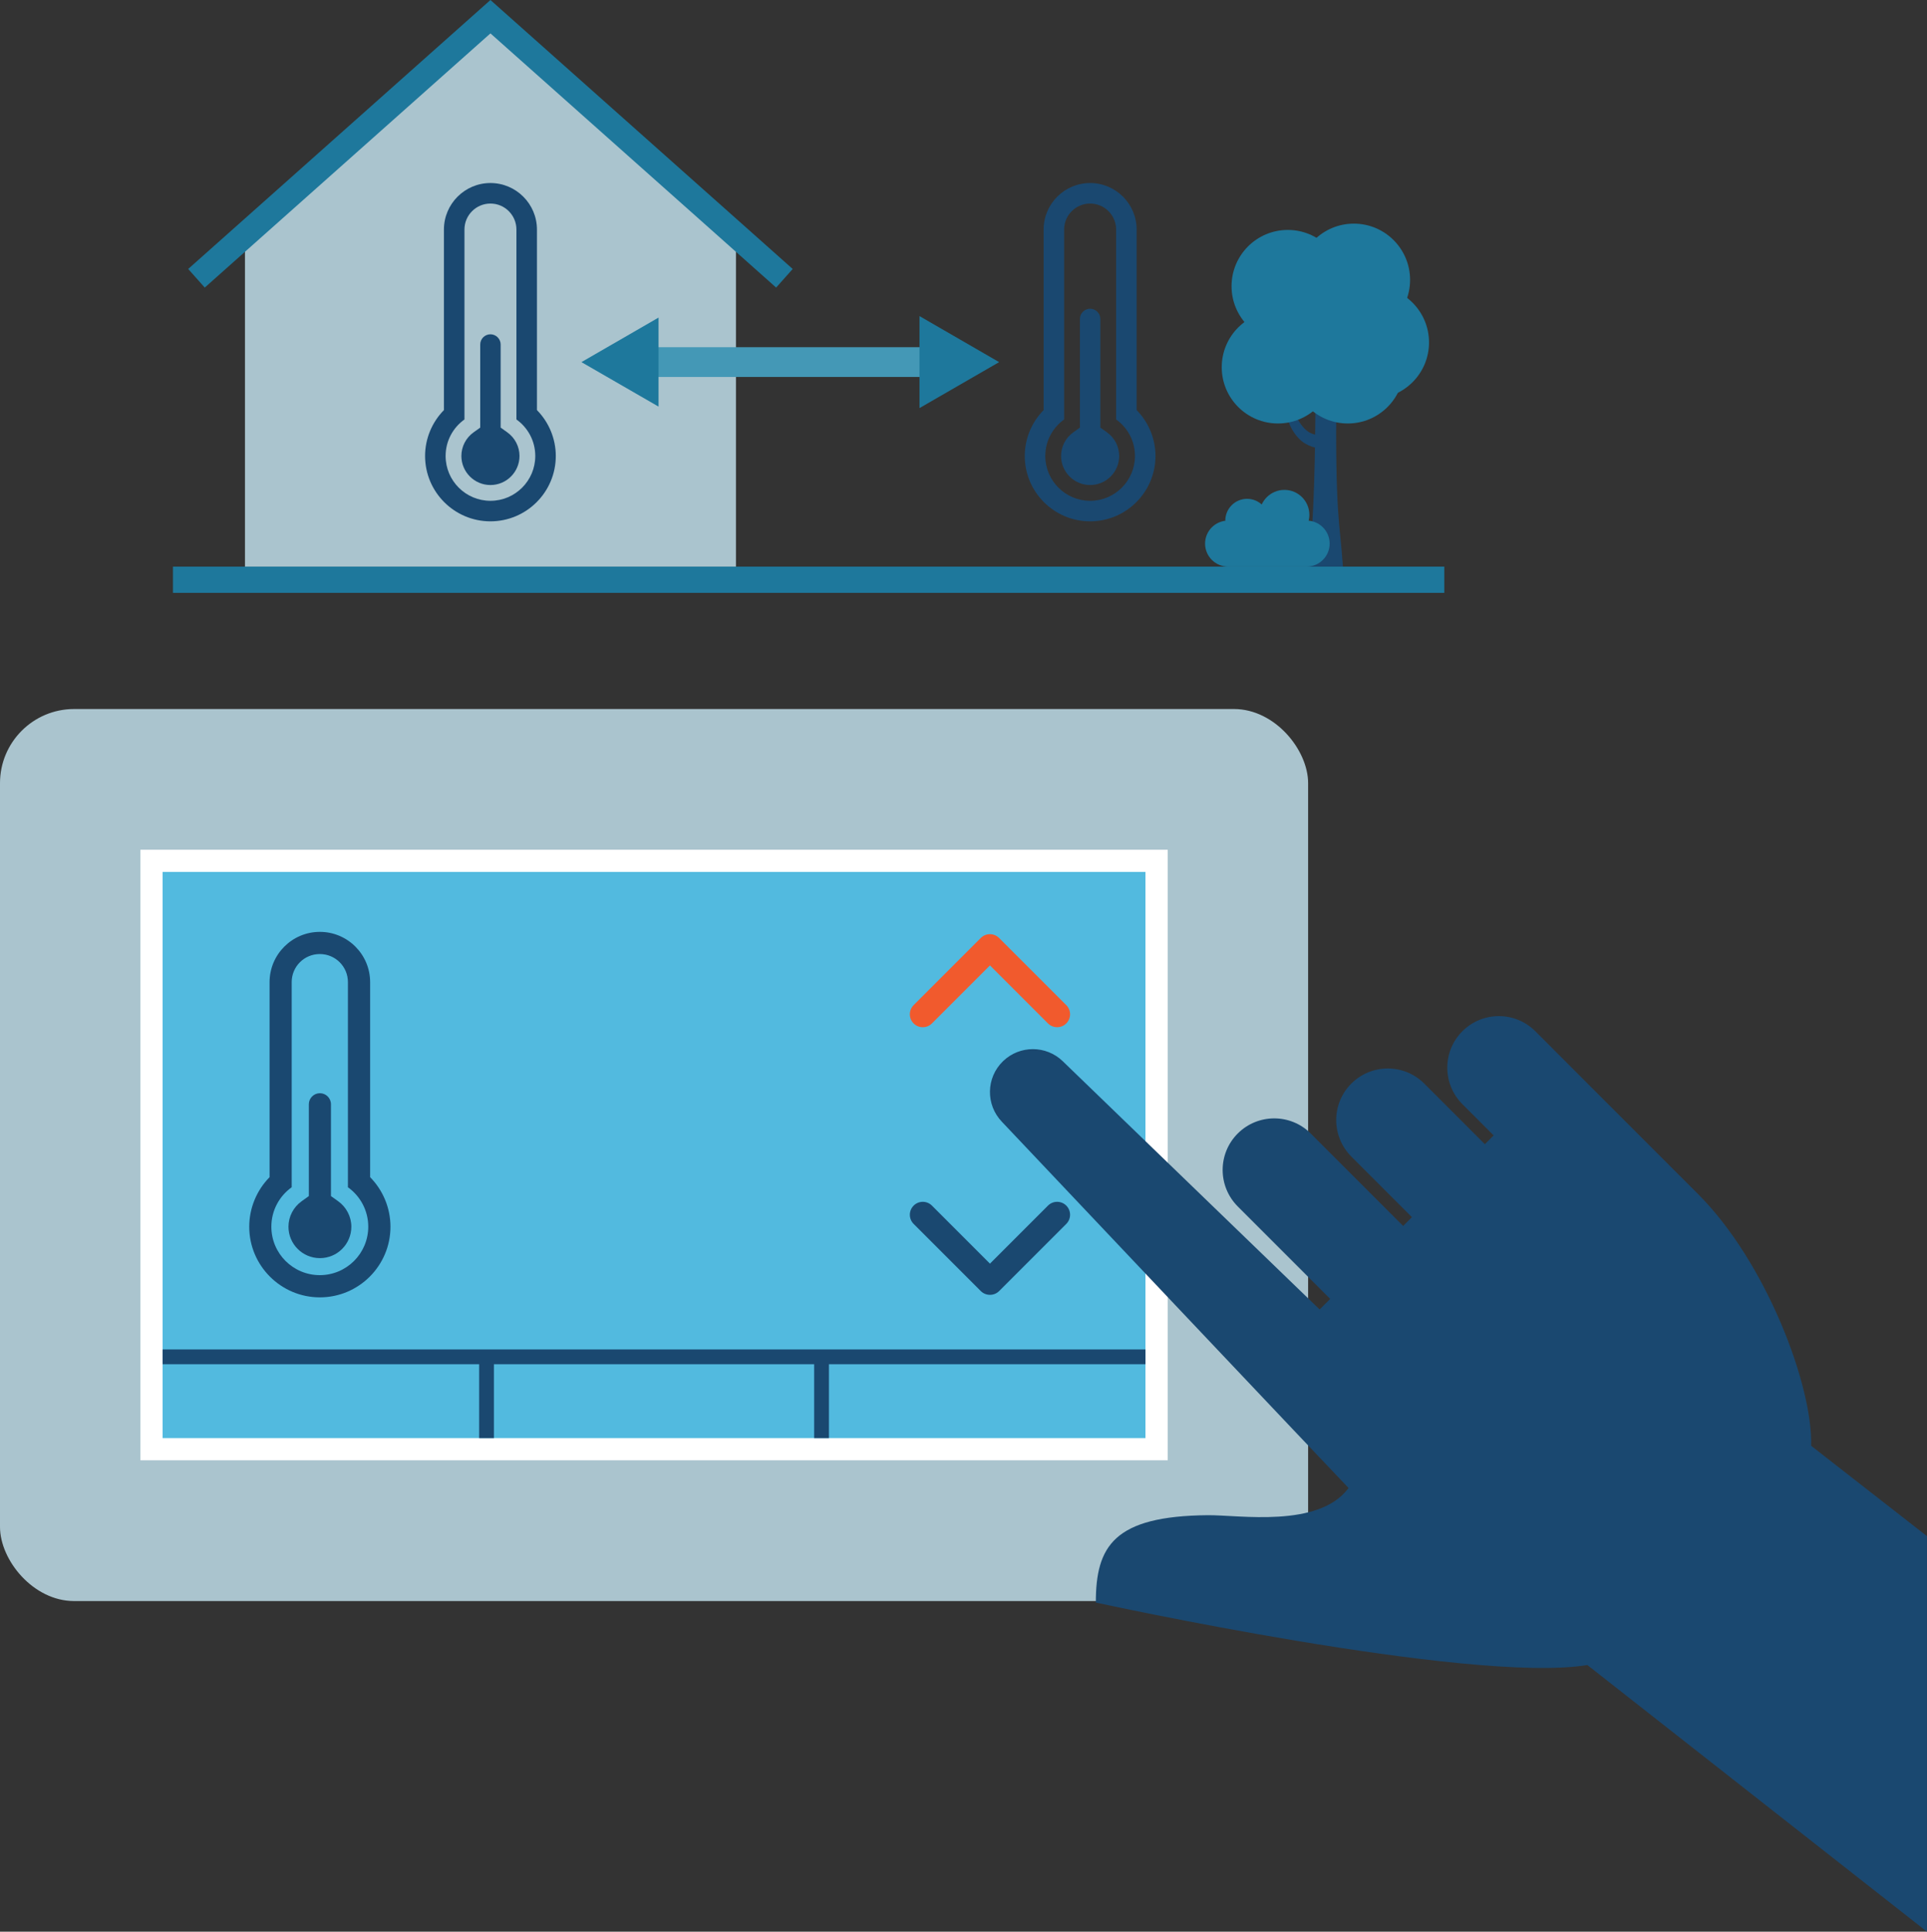 <?xml version="1.0" encoding="UTF-8"?>
<svg id="Layer_2" data-name="Layer 2" xmlns="http://www.w3.org/2000/svg" viewBox="0 0 388.59 389.46">
  <rect x="0" y="0" width="388.59" height="389.46" fill="#333333" stroke="none"/>
  <defs>
    <style>
      .cls-1 {
        fill: #1a4870;
      }

      .cls-1, .cls-2, .cls-3, .cls-4, .cls-5, .cls-6, .cls-7 {
        stroke-width: 0px;
      }

      .cls-2 {
        fill: #1e789c;
      }

      .cls-3 {
        fill: #4498b6;
      }

      .cls-4 {
        fill: #fff;
      }

      .cls-5 {
        fill: #f15a2d;
      }

      .cls-6 {
        fill: #52badf;
      }

      .cls-7 {
        fill: #aac4ce;
      }
    </style>
  </defs>
  <g id="Layer_1-2" data-name="Layer 1">
    <g>
      <g>
        <g>
          <rect class="cls-7" y="142.95" width="263.79" height="179.85" rx="14.95" ry="14.95"/>
          <g>
            <rect class="cls-6" x="30.56" y="173.56" width="202.67" height="118.63"/>
            <path class="cls-4" d="M235.47,294.42H28.32v-123.1h207.15v123.1ZM32.79,289.95h198.2v-114.15H32.79v114.15Z"/>
          </g>
          <g>
            <path class="cls-5" d="M213.18,207.1c-.67,0-1.34-.25-1.85-.76l-11.7-11.7-11.7,11.7c-1.02,1.02-2.67,1.02-3.69,0-1.02-1.02-1.02-2.67,0-3.69l13.54-13.54c1.02-1.02,2.67-1.02,3.69,0l13.55,13.54c1.02,1.02,1.02,2.67,0,3.69-.51.51-1.18.76-1.85.76Z"/>
            <path class="cls-1" d="M199.63,261.06c-.67,0-1.34-.25-1.85-.76l-13.54-13.54c-1.02-1.02-1.02-2.67,0-3.69,1.02-1.02,2.67-1.02,3.69,0l11.7,11.7,11.7-11.7c1.02-1.02,2.67-1.02,3.69,0,1.02,1.02,1.02,2.67,0,3.69l-13.54,13.54c-.51.51-1.18.76-1.85.76Z"/>
          </g>
          <g>
            <path class="cls-1" d="M64.5,192.35c3.13,0,5.66,2.53,5.66,5.66v41.36c2.48,1.77,4.1,4.67,4.1,7.95,0,5.39-4.37,9.77-9.77,9.77s-9.77-4.37-9.77-9.77c0-3.28,1.62-6.18,4.1-7.95v-41.36c0-3.13,2.53-5.66,5.66-5.66M64.5,187.88c-5.59,0-10.14,4.55-10.14,10.14v39.32c-2.6,2.64-4.1,6.23-4.1,9.99,0,7.85,6.39,14.24,14.24,14.24s14.24-6.39,14.24-14.24c0-3.76-1.5-7.35-4.1-9.99v-39.32c0-5.59-4.55-10.14-10.13-10.14h0Z"/>
            <path class="cls-1" d="M64.5,253.66c-3.49,0-6.33-2.84-6.33-6.33,0-2.04,1-3.96,2.67-5.15l1.44-1.03v-18.51c0-1.23,1-2.23,2.23-2.23s2.23,1,2.23,2.23v18.51l1.44,1.03c1.67,1.19,2.67,3.12,2.67,5.15,0,3.49-2.84,6.33-6.33,6.33Z"/>
          </g>
          <rect class="cls-1" x="32.79" y="272.07" width="198.2" height="2.98"/>
          <rect class="cls-1" x="96.62" y="273.56" width="2.98" height="16.39"/>
          <rect class="cls-1" x="164.18" y="273.56" width="2.98" height="16.39"/>
        </g>
        <path class="cls-1" d="M315.9,214.21l-6.3-6.3c-4.06-4.06-10.64-4.06-14.7,0-4.06,4.06-4.06,10.64,0,14.71l6.3,6.3-1.77,1.77-12.22-12.22c-4.06-4.06-10.64-4.06-14.71,0-4.06,4.06-4.06,10.64,0,14.71l12.22,12.22-1.77,1.77-18.64-18.64c-4.06-4.06-10.64-4.06-14.71,0-4.06,4.06-4.06,10.64,0,14.71l18.64,18.64-2.13,2.13-51.81-50.06c-3.34-3.22-8.66-3.25-12.03,0-3.44,3.32-3.53,8.8-.21,12.24,0,0,69.6,73.6,69.89,73.82-6.04,8.14-22.07,5.42-28.41,5.48-18.92.17-22.56,6.23-22.56,17.61,0,0,75.51,16.47,99.12,12.6l68.48,53.76v-79.75l-23.35-18.21c.34-12.04-9-36.95-22.85-50.8l-26.49-26.49h0Z"/>
      </g>
      <rect class="cls-2" x="34.88" y="114.24" width="256.37" height="5.29"/>
      <polygon class="cls-7" points="98.9 6.58 49.4 50.47 49.4 114.24 148.41 114.24 148.41 50.47 98.9 6.58"/>
      <polygon class="cls-2" points="156.51 57.98 98.9 6.73 41.29 57.98 37.95 54.23 98.9 0 159.85 54.23 156.51 57.98"/>
      <g>
        <path class="cls-1" d="M98.9,41.04c2.89,0,5.24,2.35,5.24,5.24v38.29c2.3,1.64,3.8,4.32,3.8,7.36,0,4.99-4.05,9.04-9.04,9.04s-9.04-4.05-9.04-9.04c0-3.04,1.5-5.72,3.8-7.36v-38.29c0-2.89,2.35-5.24,5.24-5.24M98.9,36.9c-5.17,0-9.38,4.21-9.38,9.38v36.4c-2.41,2.45-3.8,5.77-3.8,9.25,0,7.27,5.91,13.18,13.18,13.18s13.18-5.91,13.18-13.18c0-3.48-1.39-6.8-3.8-9.25v-36.4c0-5.17-4.21-9.38-9.38-9.38h0Z"/>
        <path class="cls-1" d="M98.9,97.79c-3.23,0-5.86-2.63-5.86-5.86,0-1.89.92-3.67,2.47-4.77l1.33-.95v-16.75c0-1.14.93-2.06,2.06-2.06s2.06.93,2.06,2.06v16.75l1.33.95c1.55,1.1,2.47,2.89,2.47,4.77,0,3.23-2.63,5.86-5.86,5.86Z"/>
      </g>
      <g>
        <path class="cls-1" d="M219.83,41.04c2.89,0,5.24,2.35,5.24,5.24v38.29c2.3,1.64,3.8,4.32,3.8,7.36,0,4.99-4.05,9.04-9.04,9.04s-9.04-4.05-9.04-9.04c0-3.04,1.5-5.72,3.8-7.36v-38.29c0-2.89,2.35-5.24,5.24-5.24M219.83,36.9c-5.17,0-9.38,4.21-9.38,9.38v36.4c-2.41,2.45-3.8,5.77-3.8,9.25,0,7.27,5.91,13.18,13.18,13.18s13.18-5.91,13.18-13.18c0-3.48-1.39-6.8-3.8-9.25v-36.4c0-5.17-4.21-9.38-9.38-9.38h0Z"/>
        <path class="cls-1" d="M219.83,97.79c-3.23,0-5.86-2.63-5.86-5.86,0-1.89.92-3.67,2.47-4.77l1.33-.95v-21.9c0-1.14.93-2.06,2.06-2.06s2.06.93,2.06,2.06v21.9l1.33.95c1.55,1.1,2.47,2.89,2.47,4.77,0,3.23-2.63,5.86-5.86,5.86Z"/>
      </g>
      <g>
        <g>
          <path class="cls-1" d="M270.81,114.24h-7.08s1.51-5.63,1.54-35.48c0-1.17,4.22-1.17,4.21,0-.23,25.57.63,25.62,1.33,35.48Z"/>
          <path class="cls-1" d="M260.44,81.13c.17.75.43,1.56.74,2.3.31.74.68,1.46,1.13,2.08.45.62.96,1.16,1.53,1.55.58.37,1.2.57,1.84.65l-.38,2.55c-1.06-.23-2.05-.7-2.86-1.36-.79-.67-1.39-1.47-1.87-2.3-.48-.83-.81-1.7-1.08-2.57-.26-.89-.45-1.74-.56-2.69l1.51-.21Z"/>
        </g>
        <g>
          <circle class="cls-2" cx="257.71" cy="74.04" r="11.34"/>
          <path class="cls-2" d="M271.03,57.7c0,6.26-5.08,11.34-11.34,11.34s-11.34-5.08-11.34-11.34,5.08-11.34,11.34-11.34,11.34,5.08,11.34,11.34Z"/>
          <path class="cls-2" d="M283.13,74.04c0,6.26-5.08,11.34-11.34,11.34s-11.34-5.08-11.34-11.34,5.08-11.34,11.34-11.34,11.34,5.08,11.34,11.34Z"/>
          <path class="cls-2" d="M284.35,56.43c0,6.26-5.08,11.34-11.34,11.34s-11.34-5.08-11.34-11.34,5.08-11.34,11.34-11.34,11.34,5.08,11.34,11.34Z"/>
          <path class="cls-2" d="M288.17,69.04c0,6.26-5.08,11.34-11.34,11.34s-11.34-5.08-11.34-11.34,5.08-11.34,11.34-11.34,11.34,5.08,11.34,11.34Z"/>
        </g>
      </g>
      <g>
        <path class="cls-2" d="M247.65,114.24h15.84c2.56,0,4.64-2.08,4.64-4.64h0c0-2.56-2.08-4.64-4.64-4.64h-15.84c-2.56,0-4.64,2.08-4.64,4.64h0c0,2.56,2.08,4.64,4.64,4.64Z"/>
        <g>
          <circle class="cls-2" cx="259.01" cy="103.8" r="5.03"/>
          <path class="cls-2" d="M247.09,104.96c0,2.42,1.97,4.39,4.39,4.39s4.39-1.97,4.39-4.39-1.97-4.39-4.39-4.39-4.39,1.97-4.39,4.39Z"/>
        </g>
      </g>
      <g>
        <rect class="cls-3" x="130.17" y="70" width="57.96" height="6"/>
        <polygon class="cls-2" points="132.8 81.98 117.25 73.01 132.8 64.03 132.8 81.98"/>
        <polygon class="cls-2" points="185.42 82.28 201.48 73.01 185.42 63.73 185.42 82.28"/>
      </g>
    </g>
  </g>
</svg>